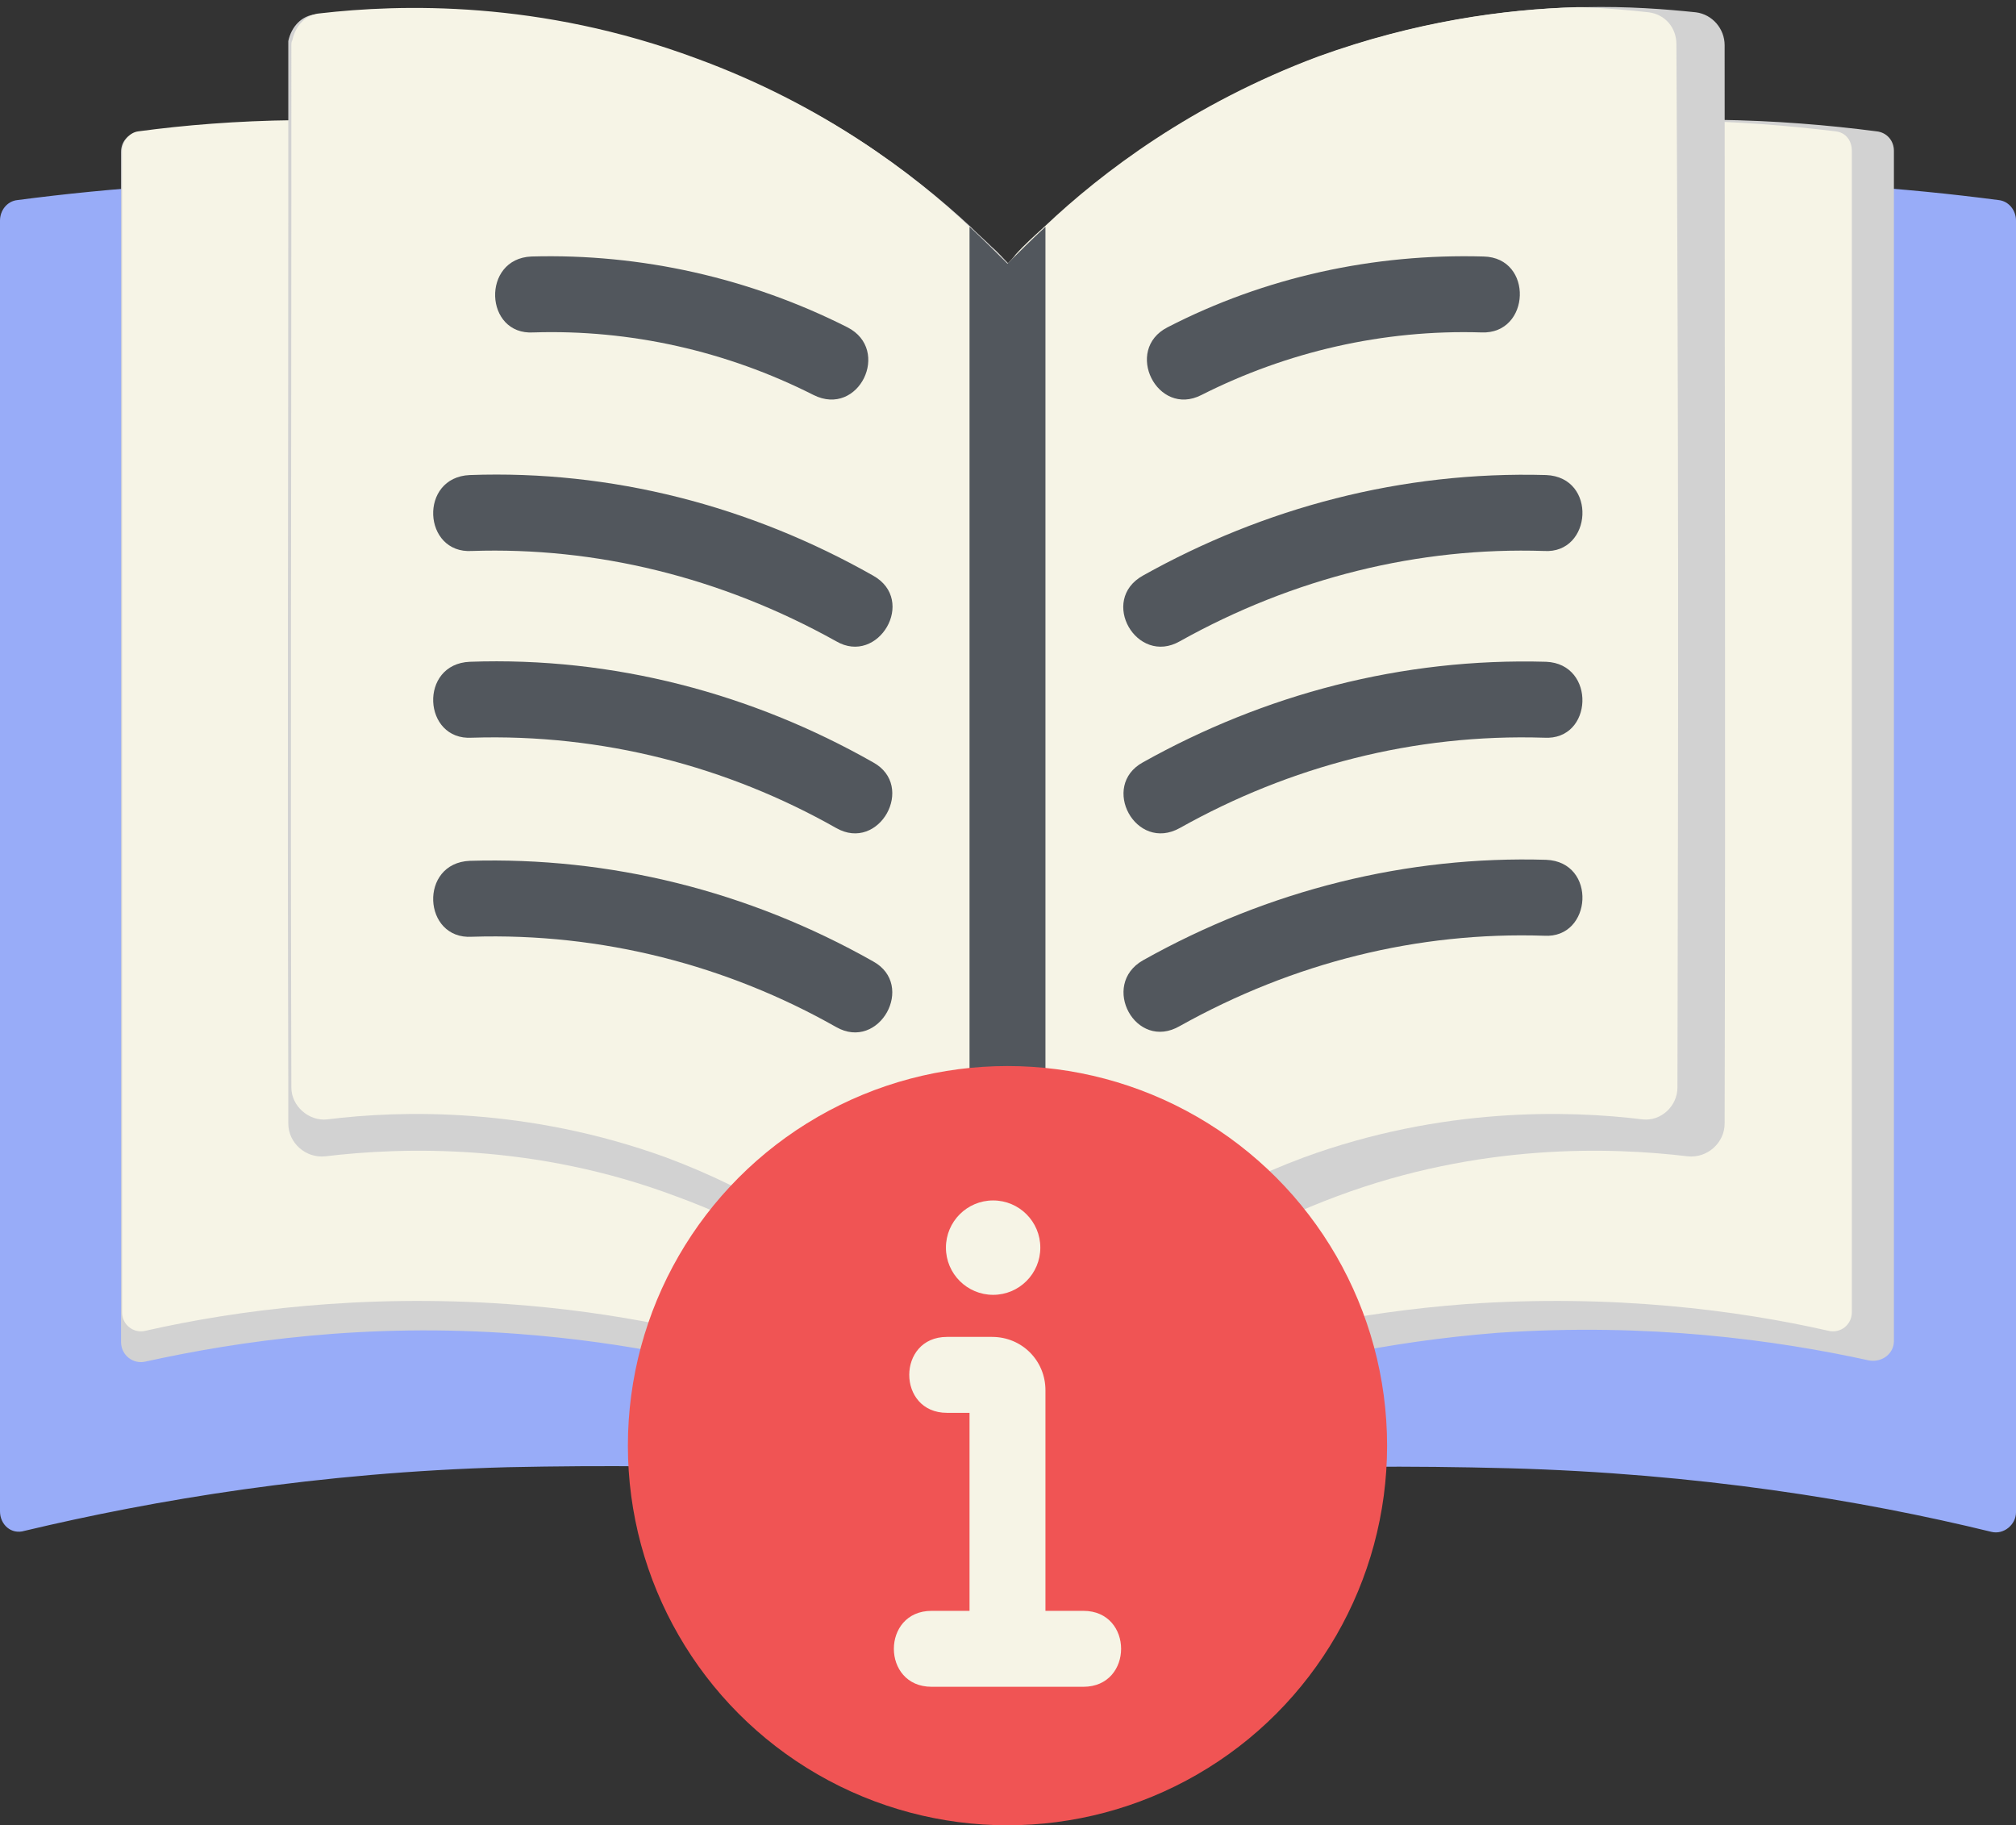<?xml version="1.0" encoding="UTF-8"?><svg xmlns="http://www.w3.org/2000/svg" xmlns:xlink="http://www.w3.org/1999/xlink" height="177.9" preserveAspectRatio="xMidYMid meet" version="1.0" viewBox="0.0 -0.8 196.5 177.9" width="196.5" zoomAndPan="magnify"><rect x="0.0" y="-0.8" width="196.5" height="177.9" fill="#333333" stroke="none"/><g id="change1_1"><path d="M98.2,145c13-2.5,29.5-3.2,48.8-2.7c18.5,0.5,34.4,3.1,47.1,6.2c1.2,0.3,2.4-0.7,2.4-1.9V20.7 c0-1-0.7-1.9-1.7-2c-9.2-1.2-19.5-2-30.9-1.7c-27.2,0.6-49.6,6.8-65.7,12.9c-16-6-38.4-12.2-65.6-12.9c-11.4-0.3-21.7,0.5-30.9,1.7 c-1,0.1-1.7,1-1.7,2v125.8c0,1.3,1.1,2.3,2.4,1.9c12.6-3,28.6-5.7,47.1-6.2C68.7,141.8,85.2,142.5,98.2,145z" fill="#98acf8"/></g><g id="change2_1"><path d="M98.2,142.6c-9.6-4.9-26.1-11.8-47.8-13.4c-14.7-1.1-27.1,0.7-36.2,2.7c-1.2,0.3-2.4-0.6-2.4-1.9V14 c0-1,0.7-1.8,1.7-1.9c9.1-1.2,21-1.8,34.6,0C70.9,15,88,23.2,98.2,29.1c10.2-5.9,27.3-14.1,50.1-17.1c13.6-1.8,25.4-1.2,34.6,0 c1,0.1,1.7,0.9,1.7,1.9v116c0,1.2-1.1,2.1-2.4,1.9c-9.1-2-21.5-3.7-36.2-2.7C124.3,130.8,107.8,137.7,98.2,142.6z" fill="#d2d2d2"/></g><g id="change3_1"><path d="M96.2,139.4c-9.4-4.8-25.5-11.6-46.7-13.1c-14.3-1-26.5,0.6-35.3,2.6c-1.2,0.3-2.3-0.6-2.3-1.8V13.9 c0-0.9,0.7-1.8,1.6-1.9c8.9-1.2,20.5-1.7,33.8,0c22.3,2.9,39,10.9,48.9,16.7c10-5.8,26.7-13.8,48.9-16.7c13.3-1.7,24.8-1.1,33.8,0 c1,0.1,1.6,0.9,1.6,1.9v113.2c0,1.2-1.1,2.1-2.3,1.8c-8.8-2-21-3.6-35.3-2.6C121.6,127.9,105.5,134.7,96.2,139.4z" fill="#f6f4e6"/></g><g id="change2_2"><path d="M168.1,108.7c0,1.9-1.7,3.4-3.6,3.2c-7.5-0.9-20.3-1.3-34.2,3.9c-14,5.2-23.2,13.6-28.5,19.5 c-1.6,1.8-2.8,3.4-3.7,4.5c-0.9-1.2-2.1-2.8-3.7-4.5c-5.3-5.9-14.5-14.4-28.5-19.5c-13.8-5.2-26.7-4.8-34.2-3.9 c-1.9,0.2-3.6-1.3-3.6-3.2v-3.5c-0.1-34.6,0-57.8,0-88.4c0-4.2,0-8.5,0-13c0-0.2,0-0.4,0-0.6c0.3-1.4,1.3-2.5,2.7-2.6 c7.9-0.9,21.4-1.3,36.8,4.3C80.2,9.4,89,16.1,94.6,21.3c0.7,0.7,1.4,1.3,2,1.9c0.7,0.6,1.2,1.2,1.7,1.7c0.3-0.3,0.5-0.5,0.8-0.9 c0.8-0.9,1.8-1.8,2.9-2.8c5.5-5.2,14.3-11.9,26.6-16.5c9.4-3.4,18.1-4.6,25.2-4.8h0.6c4.3-0.1,8,0.2,10.9,0.5 c1.6,0.2,2.8,1.6,2.8,3.2C168.1,42.6,168.2,68,168.1,108.7z" fill="#d2d2d2"/></g><g id="change3_2"><path d="M163.5,105.2c0,1.8-1.6,3.3-3.4,3.1c-7.3-0.9-19.6-1.2-33,3.7c-17.5,6.5-27.4,18.3-31.1,23.3 c-3.7-5-13.6-16.8-31.1-23.3c-13.5-4.9-25.8-4.6-33-3.7c-1.8,0.2-3.5-1.3-3.5-3.1c-0.1-34.6,0-57.8,0-88.4V3.6c0-0.2,0-0.3,0.1-0.5 c0.3-1.4,1.3-2.5,2.7-2.6C39-0.4,52.6-0.8,67.9,4.9C80.2,9.4,89,16.1,94.5,21.3c0.7,0.7,1.4,1.3,2,1.9c0.7,0.6,1.2,1.2,1.7,1.7 c0.3-0.3,0.5-0.5,0.8-0.9c0.8-0.9,1.8-1.8,2.9-2.8c5.5-5.2,14.3-11.9,26.6-16.5c9.4-3.4,18.1-4.6,25.2-4.8h0.6 c2.4,0.1,4.6,0.3,6.4,0.5c1.6,0.2,2.7,1.5,2.7,3.1C163.6,41.2,163.6,65.8,163.5,105.2z" fill="#f6f4e6"/></g><g id="change4_1"><path d="M113.8,31.1c9.5-4.9,20.1-7.2,30.8-6.9c4.9,0.1,4.6,7.6-0.2,7.4c-9.6-0.3-19,1.9-27.3,6.1 C112.8,39.9,109.5,33.3,113.8,31.1z" fill="#52575d"/></g><g id="change4_2"><path d="M111.4,55.3c11.8-6.6,25.2-10.2,39.3-9.8c5,0.2,4.5,7.7-0.2,7.4c-12.2-0.4-24.4,2.6-35.5,8.8 C110.8,64.1,107.1,57.7,111.4,55.3z" fill="#52575d"/></g><g id="change4_3"><path d="M111.4,73.5c11.8-6.6,25.2-10.2,39.3-9.8c4.9,0.2,4.6,7.7-0.2,7.4c-12.7-0.4-24.8,2.8-35.5,8.8 C110.7,82.3,107.2,75.8,111.4,73.5z" fill="#52575d"/></g><g id="change4_4"><path d="M111.4,92.8c12.3-6.9,25.8-10.2,39.3-9.8c5,0.2,4.5,7.7-0.2,7.4c-12.3-0.4-24.4,2.6-35.5,8.8 C110.7,101.7,107.2,95.2,111.4,92.8z" fill="#52575d"/></g><g id="change4_5"><path d="M79.3,37.7c-8.5-4.3-17.9-6.4-27.3-6.1c-4.8,0.3-5.1-7.2-0.2-7.4c10.7-0.3,21.3,2.1,30.8,6.9 C86.9,33.3,83.7,39.9,79.3,37.7z" fill="#52575d"/></g><g id="change4_6"><path d="M81.5,61.7C70.2,55.4,58,52.5,46,52.9c-4.8,0.3-5.2-7.2-0.2-7.4c13.8-0.5,27.3,3,39.3,9.8 C89.4,57.7,85.6,64.1,81.5,61.7z" fill="#52575d"/></g><g id="change4_7"><path d="M81.5,79.9c-10.6-6-22.8-9.2-35.5-8.8c-4.8,0.3-5.2-7.2-0.2-7.4c14-0.5,27.5,3.1,39.3,9.8 C89.3,75.8,85.7,82.3,81.5,79.9z" fill="#52575d"/></g><g id="change4_8"><path d="M81.5,99.3c-10.6-6-22.8-9.2-35.5-8.8c-4.8,0.3-5.2-7.2-0.2-7.4c13.6-0.4,27.1,2.9,39.3,9.8 C89.3,95.2,85.7,101.7,81.5,99.3z" fill="#52575d"/></g><g id="change4_9"><path d="M101.9,21.3v114c-1.6,1.8-2.8,3.4-3.7,4.5c-0.9-1.2-2.1-2.8-3.7-4.5v-114c1.4,1.3,2.7,2.6,3.7,3.6 C99.2,23.9,100.5,22.6,101.9,21.3z" fill="#52575d"/></g><g id="change5_1"><circle cx="98.2" cy="140.1" fill="#f05454" r="37"/></g><g id="change3_3"><path d="M105.6,156.2h-3.7v-21.5c0-2.9-2.3-5.2-5.2-5.2h-4.4c-4.9,0-4.9,7.4,0,7.4h2.2v19.3h-3.7c-4.9,0-4.9,7.4,0,7.4 h14.8C110.5,163.6,110.5,156.2,105.6,156.2z" fill="#f6f4e6"/></g><g id="change3_4"><circle cx="96.8" cy="120.8" fill="#f6f4e6" r="4.6"/></g></svg>